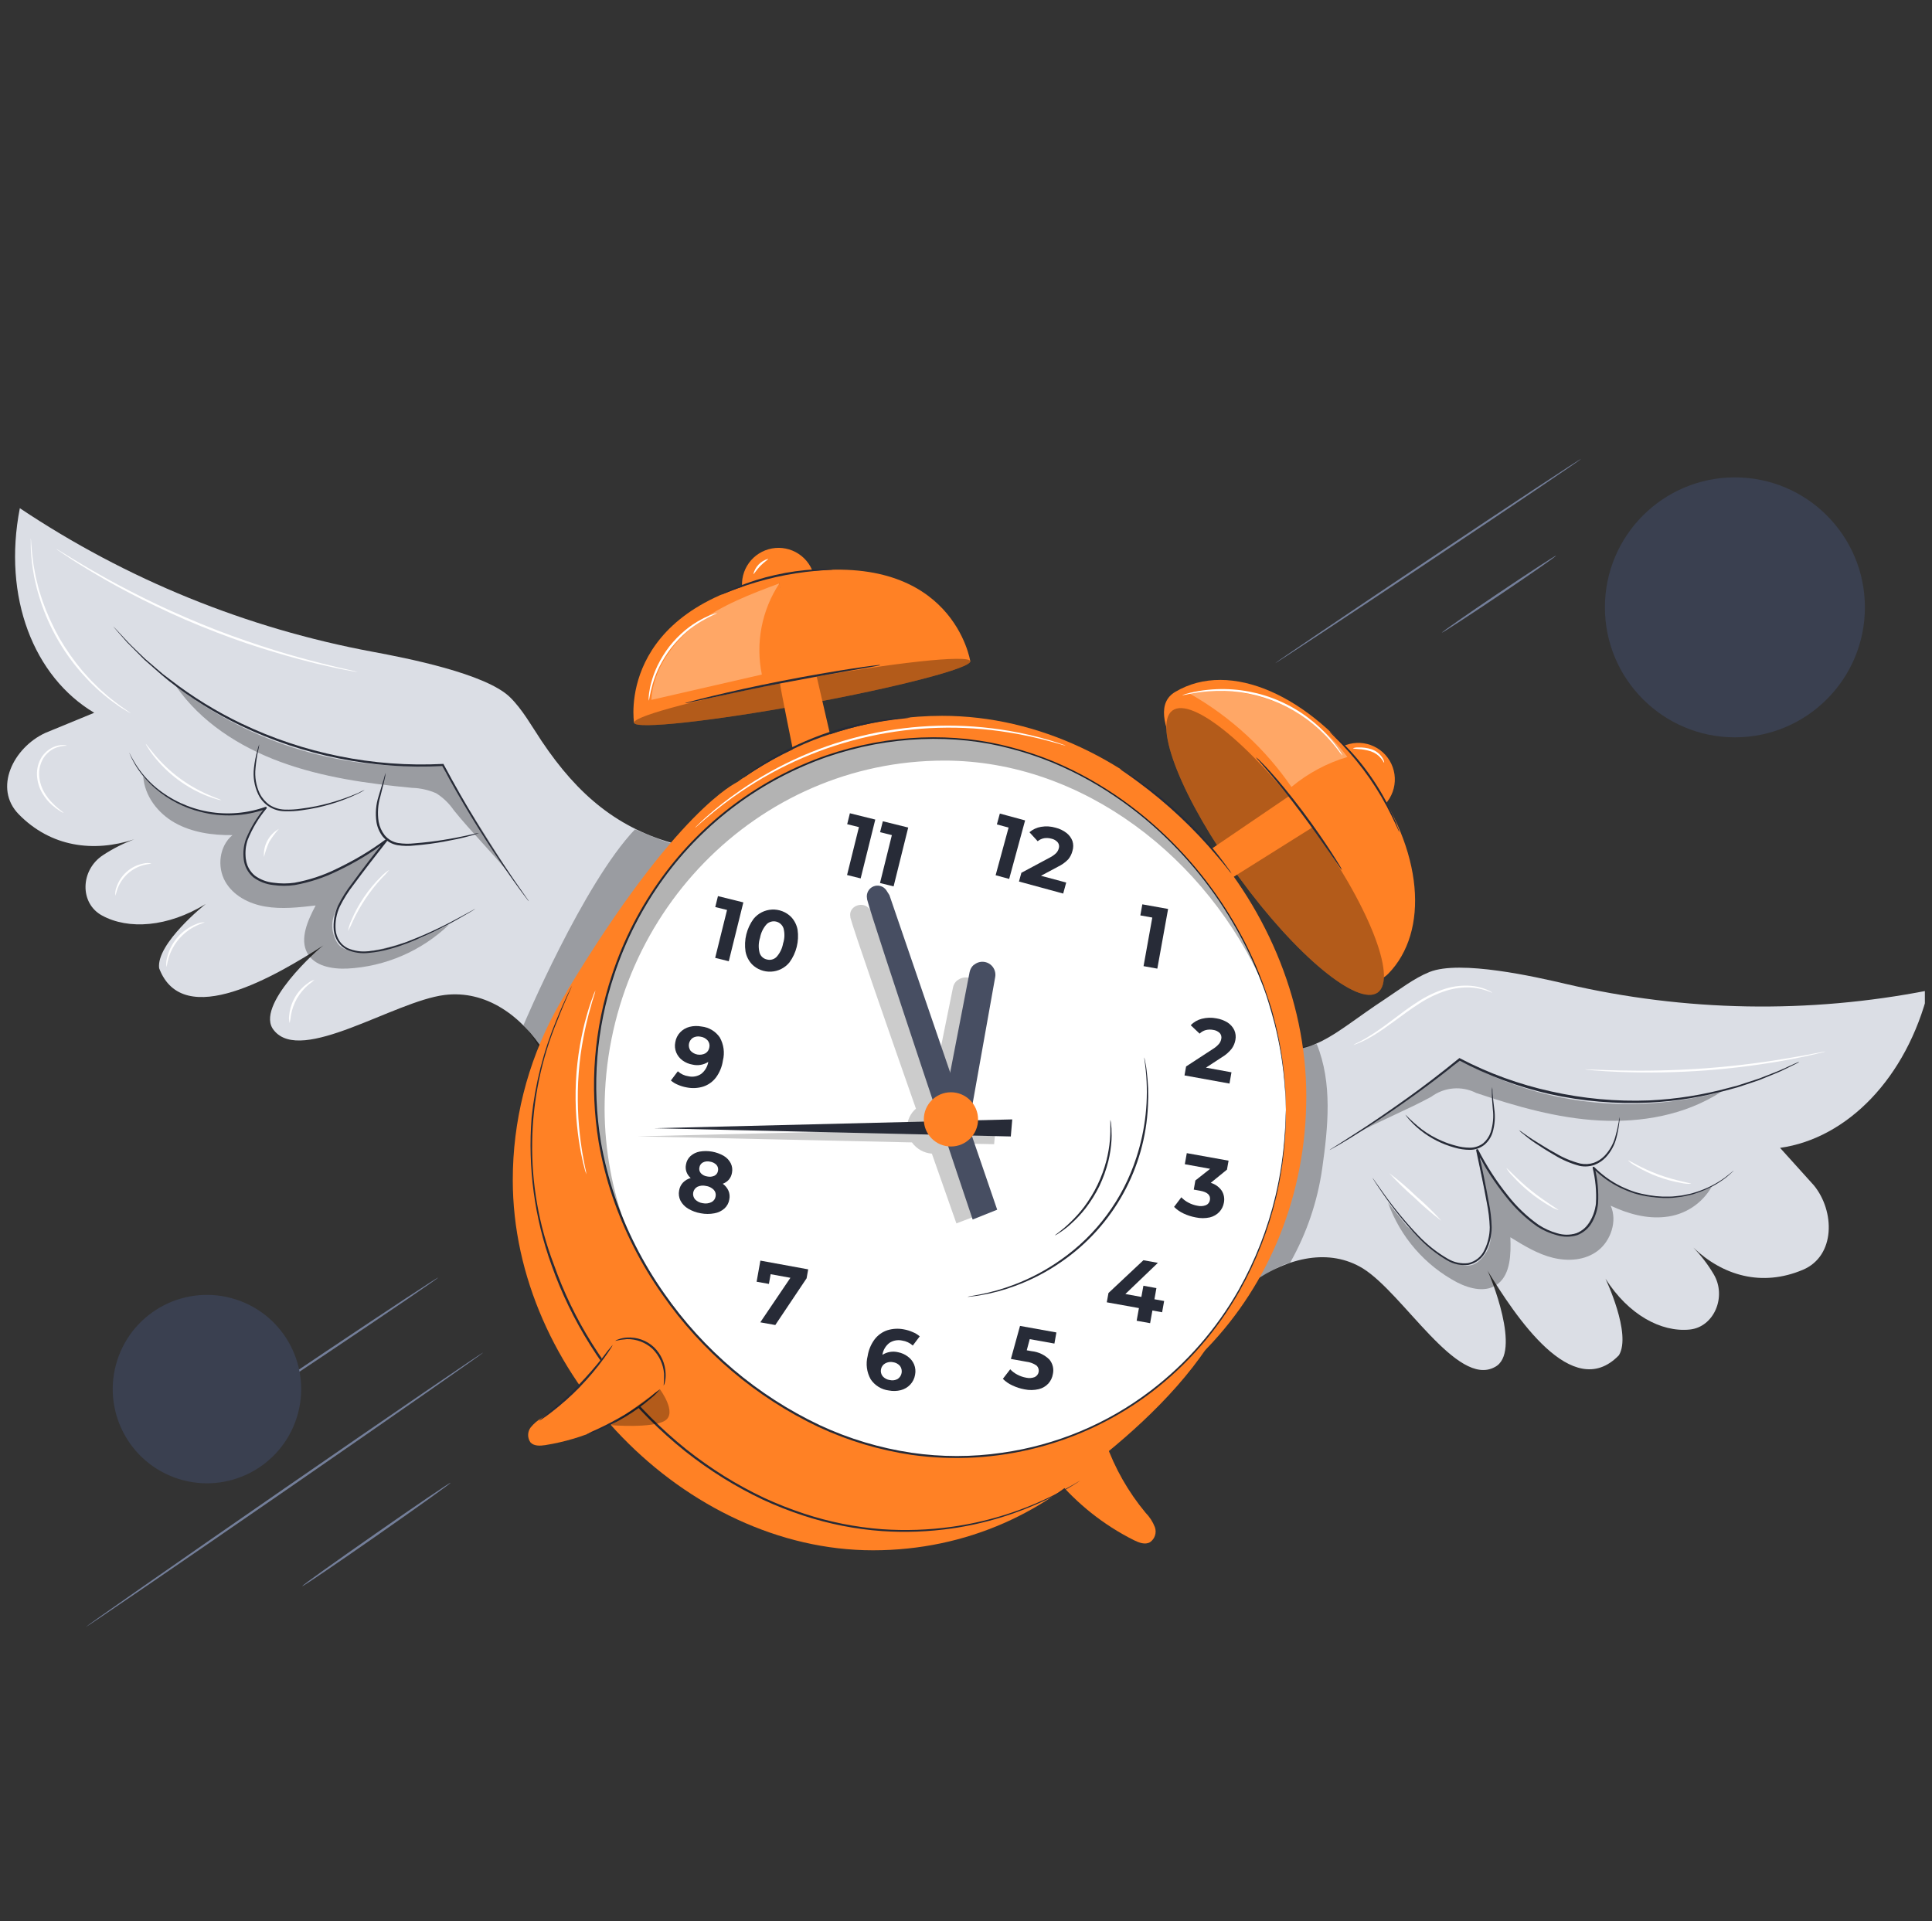<svg width="181" height="180" viewBox="0 0 181 180" fill="none" xmlns="http://www.w3.org/2000/svg">
<rect x="0" y="0" width="181" height="180" fill="#333333" stroke="none"/>
<g id="Effortless Onboarding" clip-path="url(#clip0_164_62418)">
<path id="Vector" d="M148.117 43C148.148 43.048 141.757 47.354 133.845 52.645C125.933 57.937 119.486 62.172 119.454 62.144C119.423 62.116 125.815 57.79 133.73 52.495C141.646 47.199 148.085 42.953 148.117 43Z" fill="#747F9A"/>
<path id="Vector_2" d="M145.774 52.068C145.805 52.115 143.435 53.769 140.478 55.76C137.522 57.751 135.104 59.322 135.072 59.282C135.04 59.243 137.407 57.581 140.363 55.59C143.32 53.599 145.742 52.02 145.774 52.068Z" fill="#747F9A"/>
<path id="Vector_3" d="M20.306 133.602C20.274 133.558 24.893 130.404 30.62 126.565C36.347 122.726 41.021 119.651 41.053 119.698C41.084 119.746 36.466 122.896 30.735 126.735C25.004 130.574 20.342 133.649 20.306 133.602Z" fill="#747F9A"/>
<path id="Vector_4" d="M45.275 126.723C45.307 126.771 37.003 132.565 26.729 139.661C16.454 146.757 8.072 152.48 8.048 152.433C8.024 152.385 16.316 146.595 26.594 139.491C36.873 132.387 45.224 126.676 45.275 126.723Z" fill="#747F9A"/>
<path id="Vector_5" d="M42.218 138.925C42.249 138.973 39.166 141.181 35.327 143.86C31.488 146.54 28.353 148.673 28.322 148.61C28.29 148.546 31.373 146.354 35.212 143.674C39.051 140.995 42.186 138.866 42.218 138.925Z" fill="#747F9A"/>
<path id="Vector_6" d="M106.218 144.3C103.406 142.887 100.915 140.911 98.9 138.494C98.377 137.86 97.887 137.2 97.432 136.515C97.096 136.009 96.332 135.138 96.245 134.536C96.086 133.349 98.038 132.067 98.984 131.73C99.929 131.394 101.9 131.16 102.637 131.991C103.218 132.648 103.29 134.322 103.586 135.158C104.434 137.558 105.702 139.788 107.33 141.743C107.706 142.126 107.999 142.581 108.193 143.081C108.285 143.333 108.29 143.609 108.208 143.864C108.127 144.12 107.963 144.341 107.742 144.494C107.283 144.763 106.705 144.541 106.218 144.3Z" fill="#FF8125"/>
<path id="Vector_7" d="M180.669 92.793C169.436 94.996 157.864 94.791 146.716 92.192C143.87 91.523 136.801 89.92 133.928 91.068C132.46 91.658 131.09 92.734 129.689 93.656C124.659 96.965 123.198 99.09 117.895 98.263L108.65 129.324C111.381 125.869 114.167 122.362 117.428 120.086C120.689 117.811 124.552 116.92 127.695 118.852C131.494 121.226 136.501 130.02 140.035 128.089C142.619 126.783 139.572 119.402 139.346 119.034C141.935 123.245 147.305 131.505 151.671 126.977C152.878 124.974 150.408 119.801 150.408 119.801C152.553 123.177 155.605 124.836 158.292 124.571C160.576 124.349 161.799 121.484 160.544 119.382C160.011 118.48 159.373 117.645 158.644 116.892C161.415 119.532 165.068 120.589 168.899 118.974C171.97 117.68 171.915 113.477 169.932 111.059L166.766 107.548C173.031 106.67 178.611 101.038 180.669 92.793Z" fill="#DBDEE5"/>
<g id="Group" opacity="0.3">
<path id="Vector_8" d="M123.36 97.823L120.466 98.429L117.435 120.086C117.435 120.086 119.714 118.558 120.87 118.301C122.409 115.576 123.427 112.589 123.87 109.491C124.424 105.593 124.844 101.473 123.36 97.823Z" fill="black"/>
</g>
<g id="Group_2" opacity="0.3">
<path id="Vector_9" d="M154.646 112.139C152.622 111.816 150.758 110.843 149.334 109.368C149.53 110.343 149.613 111.336 149.58 112.329C149.552 113.315 149.176 114.26 148.519 114.996C147.47 116.049 145.943 115.887 144.66 115.206C143.355 114.478 142.23 113.466 141.367 112.246C140.477 111.031 139.416 109.61 138.534 108.482C138.684 109.97 139.325 112.115 139.523 113.591C139.733 115.266 139.895 116.572 138.985 117.696C138.134 118.748 137.469 118.729 136.238 118.309C135.007 117.89 132.775 115.737 131.778 114.842L130.04 112.689C131.192 115.9 133.503 118.564 136.519 120.157C137.738 120.775 139.27 121.147 140.35 120.276C141.514 119.342 141.561 117.506 141.498 115.923C142.776 116.714 144.075 117.506 145.499 117.85C146.924 118.194 148.519 118.095 149.71 117.173C150.902 116.251 151.543 114.403 150.898 112.966C152.505 113.722 154.262 114.217 156.003 114.019C156.902 113.93 157.765 113.628 158.523 113.137C159.28 112.646 159.909 111.981 160.357 111.197C158.574 112.025 156.6 112.351 154.646 112.139Z" fill="black"/>
</g>
<path id="Vector_10" d="M162.419 109.689L162.372 109.737L162.225 109.871C162.091 109.986 161.909 110.172 161.635 110.378C160.849 110.974 159.971 111.438 159.035 111.751L158.568 111.906C158.406 111.953 158.236 111.981 158.066 112.02C157.895 112.06 157.717 112.103 157.535 112.131L156.973 112.198C156.779 112.227 156.584 112.242 156.387 112.242C156.19 112.242 155.992 112.242 155.778 112.242C155.347 112.229 154.918 112.189 154.492 112.123C154.037 112.053 153.588 111.954 153.146 111.826C152.684 111.675 152.232 111.494 151.792 111.284C150.846 110.824 149.984 110.207 149.244 109.46L149.394 109.38C149.672 110.483 149.78 111.621 149.715 112.756C149.654 113.364 149.47 113.953 149.172 114.486C148.868 115.054 148.369 115.494 147.767 115.725C147.14 115.921 146.468 115.921 145.84 115.725C145.202 115.556 144.595 115.289 144.039 114.933C142.934 114.159 141.95 113.225 141.118 112.163C140.03 110.814 139.085 109.355 138.3 107.809L138.49 107.742C138.854 109.424 139.191 111.059 139.476 112.642C139.637 113.416 139.728 114.202 139.749 114.993C139.744 115.758 139.564 116.512 139.223 117.197C139.066 117.531 138.834 117.824 138.545 118.053C138.256 118.282 137.917 118.44 137.556 118.515C136.868 118.593 136.173 118.443 135.577 118.088C134.549 117.488 133.615 116.738 132.807 115.863C131.641 114.627 130.571 113.304 129.605 111.906C129.261 111.415 129.008 111.031 128.837 110.77L128.647 110.469C128.603 110.403 128.583 110.367 128.588 110.362L128.663 110.457L128.865 110.746L129.657 111.862C130.641 113.242 131.723 114.551 132.894 115.776C133.707 116.633 134.64 117.366 135.665 117.953C136.227 118.281 136.881 118.42 137.529 118.349C137.864 118.279 138.178 118.131 138.445 117.917C138.713 117.703 138.926 117.429 139.068 117.118C139.394 116.457 139.564 115.73 139.567 114.993C139.541 114.214 139.448 113.44 139.29 112.677C139.001 111.094 138.661 109.471 138.296 107.789C138.29 107.763 138.295 107.736 138.309 107.713C138.323 107.69 138.346 107.673 138.372 107.667C138.394 107.663 138.417 107.666 138.438 107.676C138.458 107.686 138.475 107.702 138.486 107.722C139.264 109.243 140.195 110.681 141.265 112.012C142.085 113.061 143.052 113.985 144.138 114.755C144.674 115.108 145.262 115.375 145.88 115.547C146.468 115.731 147.099 115.731 147.688 115.547C148.247 115.332 148.709 114.923 148.99 114.395C149.278 113.887 149.457 113.325 149.517 112.745C149.58 111.629 149.476 110.509 149.208 109.424C149.203 109.4 149.208 109.376 149.222 109.356C149.235 109.336 149.256 109.322 149.279 109.317C149.294 109.316 149.308 109.317 149.322 109.322C149.336 109.327 149.348 109.335 149.358 109.345C150.084 110.079 150.926 110.688 151.852 111.146C152.282 111.356 152.726 111.536 153.182 111.684C153.615 111.813 154.057 111.913 154.504 111.985C154.921 112.054 155.343 112.098 155.766 112.115H156.372C156.565 112.116 156.758 112.104 156.949 112.08L157.504 112.016C157.686 111.993 157.86 111.945 158.03 111.913C158.2 111.882 158.366 111.85 158.529 111.803L158.992 111.66C159.922 111.357 160.799 110.911 161.592 110.338C161.865 110.14 162.055 109.962 162.198 109.855L162.352 109.733C162.387 109.701 162.419 109.685 162.419 109.689Z" fill="#272B37"/>
<g id="Group_3" opacity="0.3">
<path id="Vector_11" d="M136.721 99.276C136.048 100.163 135.264 100.361 134.386 101.105L127.052 106.218C129.3 104.995 131.837 103.986 134.085 102.763C134.684 102.317 135.395 102.047 136.139 101.984C136.883 101.92 137.63 102.065 138.296 102.403C142.064 103.669 145.911 104.777 149.849 104.983C153.787 105.189 157.84 104.492 161.235 102.312C152.892 104.461 144.344 103.582 136.721 99.276Z" fill="black"/>
</g>
<path id="Vector_12" d="M168.57 99.502L168.464 99.561L168.139 99.727L166.88 100.341C166.33 100.594 165.634 100.855 164.838 101.188C164.442 101.33 163.991 101.473 163.528 101.631L162.812 101.868L162.044 102.078C159.585 102.77 157.056 103.182 154.504 103.305C151.385 103.453 148.261 103.187 145.212 102.514C142.244 101.843 139.379 100.778 136.694 99.347H136.797C134.015 101.586 131.117 103.676 128.114 105.609C127.01 106.321 126.135 106.859 125.51 107.223L124.805 107.619L124.623 107.722C124.58 107.746 124.56 107.754 124.556 107.75L124.615 107.706L124.789 107.591L125.478 107.16C126.08 106.764 126.958 106.222 128.051 105.502C130.239 104.057 133.291 101.94 136.679 99.169L136.726 99.13L136.782 99.161C139.47 100.564 142.333 101.605 145.295 102.256C148.315 102.938 151.411 103.223 154.504 103.103C157.038 102.985 159.551 102.587 161.997 101.916L162.764 101.718L163.481 101.485L164.791 101.057C165.582 100.74 166.287 100.487 166.841 100.246L168.111 99.668L168.444 99.525C168.485 99.512 168.527 99.504 168.57 99.502Z" fill="#272B37"/>
<path id="Vector_13" d="M50.748 69.439C49.802 68.022 48.951 66.474 47.784 65.33C45.512 63.098 37.98 61.638 34.937 61.072C23.112 58.876 11.857 54.298 1.858 47.615C0.231 55.97 3.16 63.403 8.827 66.783L4.232 68.675C1.252 70.06 -0.64 73.847 1.759 76.297C4.751 79.353 8.74 79.895 12.579 78.64C11.55 79.02 10.567 79.517 9.651 80.121C7.521 81.514 7.442 84.628 9.556 85.776C12.025 87.126 15.71 86.88 19.264 84.704C19.264 84.704 14.61 88.396 14.91 90.719C17.147 96.656 25.961 91.345 30.306 88.574C29.91 88.816 23.748 94.281 25.668 96.541C28.236 99.755 36.931 93.814 41.645 93.225C45.528 92.742 48.872 95.168 51.025 98.591C53.178 102.015 54.334 106.353 55.462 110.631L63.453 79.119C57.935 77.671 54.16 74.532 50.748 69.439Z" fill="#DBDEE5"/>
<g id="Group_4" opacity="0.3">
<path id="Vector_14" d="M18.529 75.961C20.625 76.495 22.834 76.376 24.861 75.621C24.249 76.421 23.734 77.291 23.326 78.213C22.92 79.118 22.869 80.142 23.183 81.082C23.733 82.472 25.281 82.954 26.816 82.867C28.394 82.75 29.928 82.297 31.316 81.537C32.709 80.801 34.36 79.954 35.709 79.281C34.918 80.576 33.335 82.258 32.512 83.524C31.578 84.965 30.845 86.089 31.229 87.482C31.593 88.792 32.246 89.065 33.604 89.176C34.962 89.287 38.096 88.266 39.45 87.87L42.074 86.627C39.492 89.101 36.106 90.565 32.535 90.751C31.087 90.811 29.444 90.514 28.779 89.279C28.067 87.945 28.827 86.247 29.571 84.838C27.988 85.02 26.405 85.202 24.861 84.941C23.318 84.68 21.837 83.916 21.085 82.566C20.334 81.217 20.531 79.289 21.778 78.245C19.894 78.268 17.979 77.991 16.384 77.093C14.789 76.194 13.55 74.591 13.415 72.739C14.801 74.251 16.567 75.363 18.529 75.961Z" fill="black"/>
</g>
<path id="Vector_15" d="M12.103 70.523C12.103 70.523 12.103 70.543 12.142 70.582L12.237 70.764C12.332 70.927 12.435 71.16 12.633 71.477C13.162 72.349 13.831 73.129 14.612 73.784C16.017 74.95 17.701 75.73 19.499 76.048C21.297 76.367 23.146 76.212 24.867 75.601C24.878 75.596 24.889 75.594 24.901 75.594C24.913 75.595 24.924 75.597 24.935 75.602C24.946 75.607 24.955 75.614 24.963 75.622C24.971 75.631 24.977 75.641 24.981 75.652C24.987 75.665 24.99 75.68 24.99 75.694C24.99 75.708 24.987 75.722 24.981 75.735C24.237 76.617 23.638 77.613 23.208 78.684C23.012 79.252 22.948 79.857 23.022 80.453C23.086 81.071 23.388 81.639 23.865 82.036C24.381 82.411 24.988 82.642 25.623 82.705C26.279 82.799 26.945 82.799 27.602 82.705C28.952 82.458 30.263 82.027 31.496 81.423C33.128 80.656 34.679 79.728 36.127 78.652C36.137 78.644 36.149 78.638 36.162 78.634C36.175 78.63 36.189 78.63 36.202 78.631C36.215 78.633 36.228 78.638 36.24 78.645C36.251 78.652 36.261 78.661 36.269 78.672C36.283 78.689 36.291 78.711 36.291 78.733C36.291 78.756 36.283 78.778 36.269 78.795C35.165 80.192 34.104 81.565 33.127 82.891C32.63 83.526 32.2 84.208 31.84 84.929C31.517 85.619 31.381 86.382 31.445 87.142C31.482 87.5 31.601 87.846 31.793 88.151C31.984 88.441 32.249 88.676 32.561 88.832C33.182 89.104 33.865 89.205 34.539 89.124C35.172 89.07 35.799 88.958 36.411 88.788C37.001 88.638 37.555 88.444 38.082 88.258C39.72 87.632 41.315 86.897 42.855 86.057L44.102 85.38L44.422 85.202L44.533 85.147C44.533 85.147 44.501 85.175 44.43 85.218L44.117 85.412C43.84 85.578 43.429 85.808 42.89 86.121C41.363 86.986 39.776 87.743 38.141 88.384C37.615 88.574 37.057 88.78 36.459 88.931C35.839 89.105 35.205 89.221 34.563 89.279C33.862 89.366 33.15 89.263 32.501 88.982C32.165 88.811 31.878 88.558 31.666 88.246C31.453 87.921 31.318 87.551 31.27 87.165C31.201 86.374 31.337 85.578 31.666 84.854C32.029 84.12 32.467 83.425 32.972 82.78C33.95 81.435 35.007 80.069 36.111 78.668L36.249 78.814C34.793 79.906 33.229 80.848 31.583 81.624C30.33 82.239 28.998 82.675 27.625 82.923C26.952 83.018 26.268 83.018 25.595 82.923C24.925 82.851 24.286 82.604 23.743 82.206C23.231 81.778 22.905 81.168 22.832 80.504C22.756 79.877 22.823 79.241 23.03 78.644C23.47 77.556 24.082 76.546 24.843 75.652L24.942 75.791C22.967 76.496 20.826 76.593 18.795 76.068C17.232 75.681 15.782 74.933 14.561 73.883C13.77 73.21 13.101 72.407 12.582 71.508C12.404 71.189 12.244 70.86 12.103 70.523Z" fill="#272B37"/>
<g id="Group_5" opacity="0.3">
<path id="Vector_16" d="M41.491 71.643C41.756 72.727 42.425 73.226 42.944 74.271L47.792 81.961C46.154 79.915 44.147 77.952 42.508 75.905C42.073 75.271 41.513 74.732 40.862 74.322C40.147 74.011 39.378 73.839 38.598 73.816C34.403 73.42 30.2 72.826 26.305 71.397C22.411 69.969 18.785 67.634 16.462 64.254C23.586 69.763 32.517 72.4 41.491 71.643Z" fill="black"/>
</g>
<path id="Vector_17" d="M10.611 58.701C10.611 58.701 10.646 58.729 10.706 58.788L10.967 59.061C11.2 59.314 11.529 59.671 11.952 60.122C12.376 60.573 12.954 61.099 13.591 61.725L14.675 62.655L15.269 63.161L15.926 63.66C18.007 65.274 20.255 66.66 22.63 67.796C25.54 69.188 28.611 70.214 31.773 70.851C34.967 71.5 38.23 71.743 41.485 71.576H41.545L41.572 71.631C43.658 75.549 45.673 78.755 47.153 80.96C47.893 82.068 48.495 82.938 48.91 83.524L49.385 84.201L49.504 84.375L49.539 84.438C49.539 84.438 49.539 84.438 49.488 84.387C49.437 84.335 49.413 84.288 49.357 84.217L48.859 83.56C48.431 82.978 47.814 82.123 47.058 81.023C45.008 78.025 43.121 74.919 41.406 71.718L41.493 71.769C38.223 71.949 34.943 71.71 31.733 71.057C28.555 70.421 25.469 69.389 22.547 67.986C20.159 66.838 17.903 65.432 15.819 63.795L15.19 63.272L14.6 62.758L13.52 61.808C12.89 61.175 12.332 60.62 11.901 60.177L10.943 59.089L10.698 58.8C10.665 58.77 10.636 58.737 10.611 58.701Z" fill="#272B37"/>
<g id="Group_6" opacity="0.3">
<path id="Vector_18" d="M49.04 96.059C49.04 96.059 54.641 82.78 59.493 77.702C59.493 77.702 62.916 79.238 64.424 79.432C65.932 79.626 64.294 79.867 63.902 79.867C63.51 79.867 51.601 100.139 51.601 100.139C51.601 100.139 50.117 97.175 49.04 96.059Z" fill="black"/>
</g>
<path id="Vector_19" d="M129.079 92.987C130.934 91.636 128.131 84.627 122.818 77.332C117.504 70.038 111.693 65.22 109.837 66.571C107.982 67.923 110.785 74.932 116.098 82.227C121.412 89.521 127.223 94.339 129.079 92.987Z" fill="#FF8125"/>
<path id="Vector_20" d="M128.088 72.462C133.431 79.713 133.886 87.312 130.066 91.226C127.431 93.937 122.416 87.823 117.073 80.572C111.73 73.321 106.846 66.767 110.092 64.832C115.272 61.749 122.745 65.212 128.088 72.462Z" fill="#FF8125"/>
<g id="Group_7" opacity="0.3">
<path id="Vector_21" d="M129.082 92.987C130.938 91.636 128.135 84.627 122.821 77.332C117.508 70.037 111.697 65.22 109.841 66.571C107.986 67.923 110.789 74.932 116.102 82.226C121.415 89.521 127.227 94.339 129.082 92.987Z" fill="black"/>
</g>
<path id="Vector_22" d="M69.049 73.297C69.049 73.297 63.373 75.803 53.099 92.888L95.609 141.85C95.609 141.85 110.768 132.929 115.173 122.402L69.049 73.297Z" fill="#FF8125"/>
<path id="Vector_23" d="M112.762 112.744C112.762 130.796 99.361 145.254 81.784 145.254C64.208 145.254 48.04 128.635 48.04 110.568C48.036 105.068 49.395 99.653 51.998 94.808C57.416 84.719 67.877 77.884 79.889 77.884C97.453 77.884 112.762 94.693 112.762 112.744Z" fill="#FF8125"/>
<path id="Vector_24" d="M122.38 102.707C122.38 121.167 108.476 135.953 90.238 135.953C72.001 135.953 55.232 118.934 55.232 100.487C55.221 94.859 56.626 89.318 59.316 84.375C62.135 79.152 66.311 74.787 71.405 71.74C76.499 68.694 82.32 67.08 88.255 67.068C106.497 67.064 122.38 84.248 122.38 102.707Z" fill="#FF8125"/>
<path id="Vector_25" d="M120.469 103.994C120.469 122.049 107.072 136.503 89.491 136.503C71.911 136.503 55.751 119.881 55.751 101.821C55.751 83.762 69.999 69.134 87.58 69.134C105.16 69.134 120.469 85.942 120.469 103.994Z" fill="white"/>
<path id="Vector_26" d="M120.466 103.994C120.466 103.994 120.466 103.816 120.443 103.463C120.419 103.111 120.443 102.585 120.367 101.88C120.229 99.877 119.911 97.89 119.418 95.944C119.259 95.31 119.061 94.65 118.856 93.965C118.65 93.28 118.396 92.552 118.092 91.816C117.474 90.206 116.739 88.643 115.891 87.142C113.84 83.464 111.18 80.161 108.023 77.374C106.189 75.757 104.192 74.336 102.063 73.135C100.931 72.5 99.762 71.932 98.564 71.433C97.315 70.923 96.034 70.496 94.729 70.155C89.437 68.726 83.326 68.916 77.493 70.915C71.357 73.055 66.02 77.014 62.192 82.266C60.179 85.031 58.609 88.093 57.538 91.341C55.854 96.374 55.426 101.742 56.291 106.978C56.59 108.698 57.02 110.393 57.577 112.048C58.682 115.285 60.24 118.35 62.204 121.151C65.905 126.483 70.939 130.751 76.804 133.531C79.531 134.802 82.428 135.672 85.404 136.115C88.213 136.525 91.066 136.525 93.874 136.115C98.939 135.404 103.736 133.401 107.801 130.297C111.152 127.743 113.953 124.538 116.034 120.874C117.596 118.106 118.762 115.132 119.497 112.04C119.957 110.09 120.249 108.104 120.371 106.103C120.431 105.415 120.419 104.888 120.439 104.52C120.458 104.152 120.462 103.986 120.462 103.986C120.462 103.986 120.462 104.168 120.462 104.52C120.462 104.872 120.462 105.403 120.419 106.103C120.313 108.112 120.032 110.108 119.58 112.068C118.855 115.171 117.696 118.157 116.137 120.937C114.061 124.63 111.256 127.861 107.892 130.436C104.714 132.854 101.087 134.619 97.222 135.627C93.358 136.635 89.332 136.867 85.377 136.309C82.382 135.865 79.467 134.992 76.721 133.717C70.826 130.925 65.765 126.637 62.041 121.281C60.063 118.469 58.495 115.389 57.383 112.135C56.821 110.47 56.388 108.765 56.089 107.033C55.217 101.766 55.648 96.364 57.344 91.301C58.421 88.035 60.002 84.957 62.03 82.178C65.882 76.896 71.254 72.914 77.429 70.764C83.299 68.762 89.449 68.576 94.772 70.024C96.084 70.368 97.372 70.797 98.627 71.31C99.832 71.814 101.005 72.387 102.142 73.028C104.278 74.237 106.281 75.667 108.118 77.295C111.273 80.088 113.932 83.396 115.982 87.078C116.829 88.586 117.562 90.155 118.175 91.772C118.48 92.512 118.697 93.245 118.935 93.929C119.172 94.614 119.33 95.291 119.489 95.928C119.972 97.875 120.278 99.862 120.403 101.865C120.458 102.549 120.439 103.08 120.454 103.448C120.47 103.816 120.466 103.994 120.466 103.994Z" fill="#272B37"/>
<path id="Vector_27" d="M96.037 76.867L94.545 82.349L93.275 82.004L94.49 77.54L93.393 77.243L93.67 76.226L96.037 76.867Z" fill="#272B37"/>
<path id="Vector_28" d="M99.887 82.689L99.606 83.722L95.462 82.594L95.688 81.775L98.343 80.354C98.566 80.243 98.77 80.099 98.949 79.927C99.062 79.805 99.144 79.659 99.19 79.499C99.222 79.405 99.231 79.304 99.216 79.206C99.201 79.107 99.162 79.014 99.103 78.933C98.947 78.75 98.734 78.624 98.498 78.577C98.275 78.515 98.041 78.502 97.813 78.537C97.593 78.578 97.387 78.675 97.216 78.819L96.444 77.975C96.754 77.711 97.13 77.536 97.532 77.469C97.988 77.391 98.455 77.42 98.897 77.552C99.267 77.643 99.613 77.81 99.915 78.043C100.168 78.238 100.361 78.5 100.473 78.799C100.57 79.1 100.57 79.424 100.473 79.725C100.402 80.015 100.267 80.286 100.077 80.516C99.798 80.804 99.469 81.038 99.107 81.209L97.524 82.056L99.887 82.689Z" fill="#272B37"/>
<path id="Vector_29" d="M109.434 85.163L108.424 90.755L107.134 90.522L107.953 85.97L106.833 85.768L107.019 84.731L109.434 85.163Z" fill="#272B37"/>
<path id="Vector_30" d="M115.371 100.468L115.185 101.524L110.97 100.76L111.12 99.921L113.645 98.275C113.856 98.146 114.046 97.984 114.207 97.796C114.311 97.666 114.382 97.513 114.413 97.349C114.436 97.252 114.436 97.152 114.413 97.056C114.389 96.959 114.343 96.87 114.278 96.795C114.106 96.628 113.884 96.522 113.645 96.494C113.417 96.45 113.182 96.457 112.957 96.514C112.741 96.574 112.545 96.688 112.387 96.846L111.552 96.055C111.837 95.763 112.197 95.554 112.592 95.453C113.039 95.338 113.505 95.324 113.958 95.413C114.333 95.473 114.693 95.607 115.015 95.809C115.283 95.984 115.498 96.229 115.636 96.518C115.764 96.806 115.8 97.127 115.739 97.436C115.687 97.733 115.568 98.015 115.391 98.259C115.139 98.576 114.832 98.844 114.484 99.051L112.98 100.032L115.371 100.468Z" fill="#272B37"/>
<path id="Vector_31" d="M114.458 111.561C114.668 111.897 114.74 112.301 114.66 112.689C114.604 113.008 114.458 113.305 114.24 113.544C113.998 113.8 113.688 113.98 113.346 114.063C112.909 114.159 112.457 114.159 112.02 114.063C111.627 113.992 111.245 113.87 110.884 113.699C110.553 113.546 110.251 113.335 109.993 113.077L110.674 112.179C110.868 112.384 111.096 112.556 111.347 112.685C111.609 112.823 111.891 112.919 112.182 112.97C112.445 113.033 112.721 113.016 112.974 112.919C113.073 112.879 113.159 112.813 113.225 112.729C113.291 112.645 113.334 112.546 113.35 112.44C113.433 111.981 113.124 111.692 112.427 111.565L111.838 111.459L111.988 110.604L113.373 109.511L110.999 109.08L111.185 108.043L115.099 108.747L114.949 109.587L113.429 110.825C113.846 110.945 114.21 111.205 114.458 111.561Z" fill="#272B37"/>
<path id="Vector_32" d="M108.873 122.952L107.963 122.786L107.749 123.973L106.487 123.747L106.701 122.56L103.689 122.018L103.847 121.147L107.12 118.076L108.478 118.321L105.43 121.242L106.93 121.515L107.12 120.466L108.339 120.688L108.153 121.733L109.063 121.895L108.873 122.952Z" fill="#272B37"/>
<path id="Vector_33" d="M98.308 127.376C98.464 127.563 98.575 127.782 98.633 128.018C98.691 128.254 98.693 128.501 98.64 128.738C98.586 129.067 98.441 129.374 98.221 129.624C97.979 129.886 97.665 130.071 97.319 130.155C96.881 130.26 96.425 130.267 95.985 130.175C95.593 130.103 95.213 129.981 94.853 129.81C94.518 129.66 94.213 129.45 93.954 129.189L94.643 128.295C94.836 128.499 95.062 128.669 95.312 128.797C95.571 128.935 95.85 129.032 96.139 129.082C96.403 129.143 96.678 129.124 96.931 129.027C97.029 128.982 97.115 128.914 97.181 128.828C97.247 128.742 97.291 128.642 97.309 128.535C97.327 128.428 97.318 128.319 97.284 128.216C97.25 128.114 97.191 128.021 97.113 127.946C96.823 127.745 96.486 127.619 96.135 127.582L94.706 127.325L95.561 124.23L98.969 124.843L98.783 125.884L96.472 125.469L96.191 126.514L96.646 126.597C97.272 126.66 97.859 126.935 98.308 127.376Z" fill="#272B37"/>
<path id="Vector_34" d="M85.057 127.107C85.315 127.295 85.516 127.549 85.639 127.843C85.762 128.147 85.793 128.48 85.73 128.801C85.674 129.152 85.514 129.477 85.271 129.735C85.032 129.985 84.728 130.163 84.392 130.25C84.027 130.342 83.646 130.353 83.276 130.281C82.933 130.24 82.603 130.124 82.309 129.943C82.015 129.762 81.763 129.52 81.571 129.233C81.198 128.57 81.096 127.788 81.286 127.052C81.373 126.485 81.597 125.949 81.939 125.489C82.241 125.093 82.654 124.797 83.126 124.638C83.628 124.481 84.162 124.453 84.677 124.554C84.967 124.605 85.249 124.692 85.516 124.812C85.753 124.907 85.972 125.041 86.166 125.208L85.516 126.07C85.238 125.819 84.891 125.657 84.519 125.603C84.317 125.558 84.108 125.554 83.904 125.59C83.7 125.627 83.505 125.704 83.332 125.817C82.973 126.092 82.735 126.495 82.667 126.941C82.883 126.803 83.125 126.71 83.378 126.668C83.631 126.626 83.89 126.635 84.139 126.696C84.473 126.76 84.787 126.901 85.057 127.107ZM84.1 129.201C84.196 129.137 84.278 129.054 84.341 128.957C84.405 128.86 84.448 128.752 84.468 128.638C84.488 128.524 84.486 128.407 84.46 128.294C84.434 128.182 84.385 128.075 84.317 127.982C84.151 127.789 83.92 127.664 83.668 127.63C83.418 127.577 83.156 127.616 82.932 127.741C82.829 127.798 82.74 127.877 82.672 127.973C82.603 128.069 82.557 128.179 82.536 128.295C82.513 128.408 82.515 128.524 82.542 128.636C82.568 128.748 82.619 128.853 82.691 128.944C82.864 129.144 83.105 129.272 83.368 129.304C83.616 129.362 83.877 129.325 84.1 129.201Z" fill="#272B37"/>
<path id="Vector_35" d="M75.716 118.931L75.566 119.77L72.633 124.147L71.228 123.894L74.05 119.722L72.198 119.386L72.036 120.296L70.884 120.09L71.236 118.112L75.716 118.931Z" fill="#272B37"/>
<path id="Vector_36" d="M68.247 111.565C68.356 111.821 68.383 112.105 68.326 112.377C68.276 112.706 68.114 113.008 67.867 113.232C67.602 113.465 67.277 113.62 66.929 113.679C66.508 113.76 66.076 113.76 65.655 113.679C65.235 113.609 64.833 113.461 64.467 113.244C64.165 113.064 63.917 112.806 63.751 112.495C63.603 112.199 63.559 111.862 63.624 111.538C63.669 111.262 63.794 111.006 63.984 110.802C64.183 110.596 64.433 110.449 64.709 110.374C64.53 110.221 64.394 110.025 64.313 109.804C64.233 109.581 64.217 109.34 64.266 109.108C64.314 108.804 64.463 108.525 64.689 108.316C64.932 108.101 65.229 107.956 65.548 107.897C66.32 107.765 67.115 107.905 67.796 108.292C68.077 108.456 68.306 108.696 68.457 108.985C68.596 109.261 68.638 109.576 68.576 109.879C68.539 110.113 68.441 110.333 68.291 110.517C68.134 110.695 67.936 110.831 67.713 110.912C67.947 111.078 68.131 111.303 68.247 111.565ZM66.644 112.638C66.749 112.588 66.839 112.513 66.908 112.42C66.977 112.327 67.022 112.218 67.04 112.104C67.065 111.992 67.062 111.875 67.031 111.765C67 111.654 66.942 111.553 66.862 111.47C66.664 111.274 66.406 111.149 66.13 111.114C65.864 111.051 65.585 111.079 65.338 111.193C65.236 111.248 65.147 111.325 65.078 111.419C65.01 111.513 64.964 111.621 64.943 111.735C64.922 111.849 64.928 111.967 64.96 112.079C64.991 112.191 65.047 112.294 65.124 112.381C65.318 112.575 65.572 112.699 65.845 112.733C66.114 112.79 66.395 112.757 66.644 112.638ZM65.853 108.914C65.765 108.961 65.689 109.028 65.632 109.11C65.575 109.192 65.538 109.286 65.524 109.385C65.502 109.48 65.504 109.58 65.528 109.675C65.553 109.77 65.601 109.858 65.667 109.931C65.826 110.095 66.037 110.2 66.264 110.228C66.489 110.279 66.724 110.256 66.933 110.16C67.021 110.115 67.098 110.05 67.156 109.969C67.213 109.889 67.251 109.795 67.266 109.697C67.287 109.599 67.284 109.498 67.259 109.401C67.234 109.304 67.186 109.214 67.119 109.139C66.956 108.975 66.743 108.869 66.514 108.839C66.291 108.786 66.057 108.812 65.853 108.914Z" fill="#272B37"/>
<path id="Vector_37" d="M67.432 97.198C67.805 97.858 67.91 98.636 67.725 99.371C67.642 99.944 67.419 100.488 67.076 100.954C66.775 101.351 66.361 101.648 65.888 101.805C65.385 101.962 64.85 101.989 64.333 101.884C64.045 101.835 63.765 101.75 63.498 101.631C63.262 101.536 63.044 101.402 62.853 101.235L63.502 100.373C63.779 100.626 64.127 100.789 64.499 100.84C64.701 100.886 64.911 100.891 65.115 100.853C65.32 100.816 65.514 100.737 65.687 100.622C66.044 100.344 66.283 99.941 66.355 99.494C66.138 99.633 65.895 99.728 65.641 99.771C65.387 99.815 65.126 99.807 64.875 99.747C64.536 99.691 64.215 99.555 63.937 99.352C63.68 99.164 63.479 98.909 63.355 98.615C63.229 98.311 63.197 97.976 63.264 97.654C63.318 97.305 63.477 96.98 63.719 96.724C63.959 96.474 64.263 96.296 64.598 96.209C64.963 96.117 65.344 96.106 65.714 96.177C66.058 96.213 66.389 96.322 66.686 96.498C66.982 96.675 67.237 96.914 67.432 97.198ZM66.078 98.695C66.178 98.635 66.263 98.555 66.328 98.459C66.393 98.363 66.436 98.255 66.454 98.14C66.48 98.028 66.479 97.911 66.453 97.799C66.427 97.686 66.376 97.581 66.304 97.491C66.131 97.293 65.892 97.165 65.631 97.131C65.388 97.077 65.133 97.114 64.915 97.234C64.819 97.298 64.737 97.381 64.673 97.478C64.61 97.575 64.567 97.683 64.546 97.797C64.526 97.911 64.529 98.028 64.555 98.141C64.581 98.253 64.629 98.359 64.697 98.453C64.87 98.638 65.098 98.762 65.347 98.805C65.597 98.849 65.853 98.81 66.078 98.695Z" fill="#272B37"/>
<path id="Vector_38" d="M69.641 84.549L68.276 90.063L67.001 89.746L68.113 85.258L67.009 84.985L67.262 83.96L69.641 84.549Z" fill="#272B37"/>
<path id="Vector_39" d="M70.442 90.34C70.134 90.009 69.927 89.597 69.845 89.152C69.681 88.071 69.953 86.97 70.601 86.089C70.811 85.832 71.073 85.621 71.37 85.472C71.667 85.322 71.992 85.237 72.324 85.221C72.656 85.205 72.988 85.259 73.298 85.379C73.608 85.499 73.889 85.683 74.123 85.919C74.431 86.25 74.639 86.662 74.721 87.106C74.879 88.187 74.606 89.287 73.961 90.169C73.75 90.427 73.488 90.637 73.191 90.787C72.894 90.936 72.57 91.022 72.237 91.038C71.906 91.054 71.574 91 71.264 90.88C70.954 90.76 70.673 90.576 70.439 90.34H70.442ZM72.746 89.663C73.067 89.307 73.281 88.868 73.363 88.396C73.513 87.941 73.528 87.452 73.407 86.987C73.357 86.832 73.268 86.692 73.148 86.581C73.029 86.469 72.883 86.39 72.725 86.35C72.567 86.311 72.401 86.312 72.243 86.355C72.085 86.397 71.941 86.478 71.824 86.592C71.504 86.948 71.29 87.387 71.206 87.858C71.057 88.315 71.042 88.806 71.163 89.271C71.21 89.426 71.297 89.566 71.416 89.676C71.535 89.786 71.681 89.862 71.84 89.896C71.998 89.941 72.165 89.943 72.324 89.902C72.483 89.861 72.629 89.778 72.746 89.663Z" fill="#272B37"/>
<path id="Vector_40" d="M82.001 76.788L80.631 82.301L79.357 81.984L80.469 77.496L79.369 77.223L79.622 76.198L82.001 76.788Z" fill="#272B37"/>
<path id="Vector_41" d="M85.086 77.536L83.717 83.049L82.443 82.733L83.555 78.245L82.451 77.972L82.708 76.947L85.086 77.536Z" fill="#272B37"/>
<g id="Group_8" opacity="0.3">
<path id="Vector_42" d="M56.641 103.947C56.641 85.895 70.889 71.263 88.474 71.263C101.436 71.263 113.158 80.41 118.422 92.449C113.673 79.389 101.333 69.134 87.611 69.134C70.034 69.134 55.782 83.778 55.782 101.821C55.811 106.387 56.797 110.895 58.676 115.056C57.347 111.502 56.658 107.741 56.641 103.947Z" fill="black"/>
</g>
<path id="Vector_43" d="M90.901 61.95C90.782 61.313 83.638 62.085 74.939 63.68C66.24 65.275 59.286 67.084 59.401 67.721C59.516 68.358 66.664 67.582 75.363 65.991C84.062 64.4 91.016 62.588 90.901 61.95Z" fill="#FF8125"/>
<path id="Vector_44" d="M75.144 63.636L59.4 67.713C59.4 67.713 57.671 57.146 72.888 54.102" fill="#FF8125"/>
<path id="Vector_45" d="M90.9 61.95C90.9 61.95 89.317 51.7 75.144 53.611C74.724 53.671 72.888 54.102 72.888 54.102L74.748 63.696L90.9 61.95Z" fill="#FF8125"/>
<path id="Vector_46" d="M69.546 55.226C69.424 54.352 69.644 53.465 70.161 52.749C70.678 52.034 71.451 51.546 72.318 51.387C73.186 51.227 74.082 51.409 74.819 51.895C75.556 52.38 76.077 53.131 76.274 53.991" fill="#FF8125"/>
<path id="Vector_47" d="M125.22 70.269C125.582 70.003 125.993 69.81 126.43 69.702C126.867 69.595 127.321 69.574 127.765 69.642C128.21 69.709 128.637 69.864 129.022 70.097C129.407 70.329 129.742 70.635 130.009 70.998C130.276 71.36 130.468 71.771 130.576 72.208C130.684 72.645 130.704 73.098 130.637 73.543C130.569 73.988 130.414 74.415 130.182 74.8C129.949 75.185 129.643 75.52 129.281 75.787" fill="#FF8125"/>
<g id="Group_9" opacity="0.2">
<path id="Vector_48" d="M93.136 107.204L93.27 105.68L90.057 105.755C90.057 105.727 90.057 105.704 90.057 105.68C90.057 105.162 89.884 104.659 89.566 104.251L91.679 92.944C91.715 92.759 91.703 92.568 91.644 92.39C91.576 92.205 91.464 92.039 91.319 91.905C91.174 91.772 90.999 91.675 90.809 91.623C90.619 91.571 90.42 91.564 90.227 91.605C90.034 91.645 89.853 91.731 89.7 91.855H89.677C89.471 92.026 89.331 92.262 89.281 92.524L87.476 101.425L81.797 85.634L81.484 85.198C80.863 84.34 79.434 84.909 79.671 85.927C79.669 85.945 79.669 85.964 79.671 85.982C79.933 87.031 83.118 96.193 85.81 103.875C85.551 104.096 85.343 104.371 85.2 104.679C85.056 104.988 84.981 105.324 84.979 105.664C84.979 105.727 84.979 105.791 84.979 105.858L59.708 106.471L85.434 107.037C85.65 107.338 85.929 107.589 86.251 107.771C86.574 107.952 86.933 108.062 87.302 108.09C88.632 111.882 89.601 114.625 89.601 114.625L91.901 113.75L89.526 107.172L89.558 107.128L93.136 107.204Z" fill="black"/>
</g>
<path id="Vector_49" d="M88.103 105.221L90.834 91.099C90.883 90.828 91.022 90.581 91.229 90.399H91.253C91.406 90.27 91.588 90.18 91.784 90.138C91.98 90.097 92.183 90.104 92.375 90.159C92.568 90.215 92.743 90.317 92.886 90.457C93.03 90.597 93.136 90.77 93.197 90.961C93.257 91.149 93.271 91.348 93.236 91.543L90.687 105.826L88.103 105.221Z" fill="#474E62"/>
<path id="Vector_50" d="M83.037 83.413C82.907 83.222 82.715 83.082 82.493 83.017C82.271 82.951 82.033 82.965 81.82 83.055C81.607 83.145 81.431 83.306 81.324 83.51C81.216 83.715 81.182 83.951 81.228 84.177V84.237C81.688 86.164 91.123 114.26 91.123 114.26L93.422 113.342L83.326 83.869L83.037 83.413Z" fill="#474E62"/>
<path id="Vector_51" d="M94.698 106.48L94.833 104.881L61.275 105.708L94.698 106.48Z" fill="#272B37"/>
<path id="Vector_52" d="M89.089 107.421C90.492 107.421 91.63 106.284 91.63 104.88C91.63 103.477 90.492 102.339 89.089 102.339C87.686 102.339 86.548 103.477 86.548 104.88C86.548 106.284 87.686 107.421 89.089 107.421Z" fill="#FF8125"/>
<g id="Group_10" opacity="0.3">
<path id="Vector_53" d="M90.901 61.95C90.782 61.313 83.638 62.085 74.939 63.68C66.24 65.275 59.286 67.084 59.401 67.721C59.516 68.358 66.664 67.582 75.363 65.991C84.062 64.4 91.016 62.587 90.901 61.95Z" fill="black"/>
</g>
<path id="Vector_54" d="M78 53.358C78 53.394 77.398 53.402 76.417 53.489C75.162 53.602 73.915 53.796 72.685 54.071C71.456 54.35 70.246 54.709 69.063 55.143C68.157 55.48 67.611 55.729 67.595 55.697C67.708 55.611 67.832 55.541 67.963 55.487C68.201 55.361 68.561 55.195 69.012 55.009C70.188 54.527 71.401 54.146 72.641 53.869C73.88 53.589 75.141 53.413 76.409 53.342C76.892 53.319 77.288 53.315 77.561 53.342C77.707 53.329 77.855 53.334 78 53.358Z" fill="#272B37"/>
<path id="Vector_55" d="M73.072 64.004C73.099 64.424 74.338 70.511 74.338 70.511L77.948 69.597L76.448 63.11L73.072 64.004Z" fill="#FF8125"/>
<path id="Vector_56" d="M82.474 62.314C82.416 62.339 82.355 62.355 82.292 62.362L81.758 62.465L79.779 62.809C78.117 63.102 75.821 63.514 73.296 63.996C70.771 64.479 68.491 64.978 66.841 65.334L64.89 65.758L64.355 65.868C64.293 65.882 64.229 65.89 64.165 65.892C64.222 65.861 64.284 65.838 64.347 65.825L64.87 65.683C65.325 65.56 65.99 65.39 66.809 65.196C68.452 64.8 70.727 64.289 73.256 63.795C75.785 63.3 78.089 62.908 79.755 62.655C80.59 62.528 81.267 62.433 81.734 62.374L82.272 62.31C82.339 62.301 82.407 62.302 82.474 62.314Z" fill="#272B37"/>
<path id="Vector_57" d="M85.304 67.23C85.086 67.275 84.865 67.306 84.643 67.321C84.216 67.361 83.598 67.436 82.843 67.555C82.087 67.673 81.188 67.844 80.207 68.081C79.225 68.319 78.153 68.639 77.04 69.031C75.928 69.423 74.919 69.878 74.009 70.317C73.098 70.757 72.299 71.204 71.634 71.6C70.969 71.995 70.447 72.332 70.098 72.573C69.92 72.706 69.73 72.823 69.532 72.925C69.696 72.772 69.87 72.632 70.055 72.506C70.395 72.245 70.906 71.888 71.555 71.477C72.204 71.065 73.003 70.61 73.93 70.147C74.92 69.657 75.936 69.22 76.973 68.837C78.011 68.467 79.068 68.153 80.139 67.895C81.133 67.669 82.039 67.499 82.803 67.412C83.567 67.325 84.188 67.254 84.616 67.238C84.844 67.214 85.075 67.212 85.304 67.23Z" fill="#272B37"/>
<path id="Vector_58" d="M113.306 79.662L120.964 74.453L123.188 77.374L115.043 82.487L113.306 79.662Z" fill="#FF8125"/>
<path id="Vector_59" d="M125.731 81.537C125.612 81.408 125.506 81.268 125.415 81.118C125.197 80.805 124.928 80.413 124.599 79.931C123.915 78.937 122.953 77.58 121.853 76.107C120.752 74.635 119.712 73.337 118.928 72.423C118.532 71.964 118.219 71.6 117.994 71.346C117.87 71.225 117.759 71.093 117.661 70.95C117.806 71.051 117.939 71.168 118.057 71.299C118.299 71.536 118.639 71.885 119.043 72.336C119.854 73.23 120.915 74.52 122.023 75.993C123.131 77.465 124.069 78.842 124.726 79.856C125.055 80.362 125.312 80.778 125.486 81.067C125.583 81.215 125.666 81.373 125.731 81.537Z" fill="#272B37"/>
<path id="Vector_60" d="M131.106 77.976C131.075 77.976 130.833 77.382 130.374 76.44C129.775 75.214 129.084 74.035 128.308 72.914C127.528 71.794 126.664 70.736 125.724 69.747C124.999 68.991 124.536 68.56 124.536 68.524C124.666 68.605 124.788 68.698 124.9 68.802C125.126 68.991 125.443 69.276 125.819 69.648C126.8 70.618 127.688 71.678 128.47 72.815C129.254 73.945 129.933 75.145 130.497 76.4C130.711 76.879 130.869 77.275 130.968 77.556C131.028 77.691 131.075 77.831 131.106 77.976Z" fill="#272B37"/>
<path id="Vector_61" d="M115.384 81.854C115.247 81.721 115.124 81.576 115.016 81.419C114.79 81.134 114.462 80.718 114.038 80.231C112.948 78.927 111.78 77.69 110.539 76.527C109.299 75.362 107.991 74.272 106.621 73.262C106.095 72.866 105.663 72.569 105.363 72.359C105.2 72.262 105.047 72.148 104.907 72.019C105.082 72.094 105.249 72.186 105.406 72.292C105.723 72.478 106.166 72.771 106.708 73.143C108.104 74.124 109.427 75.204 110.666 76.377C111.915 77.544 113.077 78.802 114.141 80.141C114.537 80.651 114.861 81.082 115.067 81.383C115.186 81.531 115.292 81.688 115.384 81.854Z" fill="#272B37"/>
<path id="Vector_62" d="M53.586 92.362C53.586 92.362 53.558 92.437 53.499 92.576L53.225 93.185C52.992 93.724 52.64 94.515 52.236 95.56C49.188 102.86 49.059 111.051 51.876 118.444C52.789 121.043 53.989 123.532 55.454 125.865C57.023 128.373 58.87 130.696 60.959 132.791C62.018 133.854 63.134 134.858 64.303 135.799C65.444 136.701 66.633 137.54 67.865 138.312C69.059 139.053 70.293 139.726 71.562 140.33C72.786 140.896 74.041 141.391 75.322 141.815C77.693 142.6 80.152 143.092 82.644 143.279C84.811 143.429 86.987 143.355 89.138 143.057C92.261 142.624 95.299 141.716 98.146 140.362C99.156 139.887 99.912 139.464 100.422 139.175L101 138.838L101.198 138.728C101.137 138.773 101.074 138.816 101.008 138.854L100.442 139.21C99.939 139.511 99.187 139.947 98.182 140.437C95.337 141.823 92.294 142.757 89.162 143.208C87 143.518 84.811 143.6 82.632 143.453C80.129 143.275 77.658 142.788 75.274 142.005C73.986 141.583 72.722 141.088 71.491 140.52C70.213 139.915 68.971 139.239 67.77 138.494C66.525 137.722 65.325 136.879 64.177 135.969C63 135.025 61.877 134.017 60.813 132.949C58.709 130.844 56.85 128.507 55.272 125.983C53.798 123.637 52.589 121.135 51.666 118.523C50.072 114.098 49.438 109.384 49.806 104.695C50.137 101.549 50.922 98.468 52.137 95.548C52.988 93.454 53.586 92.362 53.586 92.362Z" fill="#272B37"/>
<path id="Vector_63" d="M51.086 135.399C54.689 134.822 58.076 133.308 60.91 131.01C61.345 130.653 62.255 130.095 62.493 129.573C62.96 128.556 61.63 126.834 60.91 126.256C60.189 125.678 58.535 124.895 57.66 125.429C56.971 125.849 56.441 127.329 55.943 127.998C54.537 129.892 52.805 131.522 50.829 132.81C50.395 133.048 50.013 133.369 49.705 133.756C49.557 133.959 49.478 134.204 49.478 134.455C49.478 134.706 49.557 134.95 49.705 135.153C50.038 135.502 50.603 135.474 51.086 135.399Z" fill="#FF8125"/>
<path id="Vector_64" d="M50.486 133.111C50.486 133.088 50.913 132.747 51.602 132.169C52.501 131.423 53.361 130.63 54.178 129.795C54.993 128.952 55.765 128.068 56.49 127.147C56.771 126.75 57.075 126.37 57.4 126.007C57.352 126.13 57.288 126.246 57.21 126.351C57.075 126.565 56.87 126.87 56.604 127.234C55.217 129.147 53.563 130.851 51.693 132.296C51.337 132.573 51.04 132.787 50.826 132.925C50.723 133.004 50.608 133.067 50.486 133.111Z" fill="#272B37"/>
<path id="Vector_65" d="M61.826 130.167C61.576 130.482 61.29 130.768 60.975 131.018C60.242 131.651 59.457 132.221 58.628 132.72C57.799 133.219 56.934 133.654 56.039 134.022C55.678 134.195 55.298 134.328 54.907 134.418C55.254 134.221 55.612 134.046 55.98 133.895C56.849 133.49 57.697 133.041 58.521 132.55C59.346 132.053 60.139 131.506 60.896 130.911C61.19 130.644 61.501 130.396 61.826 130.167Z" fill="#272B37"/>
<path id="Vector_66" d="M62.174 129.822C62.214 129.455 62.228 129.084 62.213 128.714C62.144 127.829 61.757 126.998 61.125 126.375C60.473 125.774 59.613 125.449 58.726 125.469C58.359 125.496 57.994 125.55 57.634 125.631C57.715 125.569 57.808 125.523 57.907 125.497C58.169 125.398 58.443 125.339 58.722 125.322C59.187 125.291 59.653 125.355 60.091 125.51C60.53 125.666 60.931 125.911 61.271 126.229C61.941 126.884 62.332 127.773 62.36 128.71C62.373 128.988 62.347 129.267 62.281 129.537C62.265 129.639 62.229 129.736 62.174 129.822Z" fill="#272B37"/>
<path id="Vector_67" d="M107.201 99.067C107.23 99.168 107.253 99.271 107.269 99.375C107.304 99.581 107.376 99.882 107.419 100.274C107.566 101.386 107.609 102.51 107.546 103.63C107.414 106.512 106.618 109.326 105.221 111.85C103.824 114.375 101.864 116.544 99.492 118.187C98.129 119.144 96.647 119.919 95.083 120.49C94.032 120.882 92.947 121.172 91.841 121.357C91.445 121.432 91.145 121.452 90.939 121.48C90.835 121.498 90.728 121.506 90.622 121.503C90.724 121.476 90.827 121.454 90.931 121.44C91.137 121.396 91.442 121.365 91.826 121.278C92.919 121.063 93.991 120.755 95.031 120.356C96.574 119.767 98.037 118.987 99.385 118.032C102.726 115.696 105.211 112.331 106.461 108.451C107.323 105.816 107.622 103.031 107.34 100.274C107.308 99.878 107.249 99.577 107.229 99.371C107.209 99.271 107.2 99.169 107.201 99.067Z" fill="#272B37"/>
<path id="Vector_68" d="M104.031 104.944C104.073 105.104 104.097 105.269 104.102 105.435C104.126 105.628 104.137 105.822 104.133 106.016C104.147 106.28 104.147 106.544 104.133 106.808C104.094 107.475 103.995 108.137 103.837 108.787C103.636 109.586 103.357 110.365 103.005 111.11C102.643 111.849 102.208 112.55 101.707 113.204C101.294 113.734 100.833 114.226 100.33 114.672C100.124 114.87 99.934 115.02 99.736 115.163C99.585 115.284 99.426 115.397 99.261 115.499C99.127 115.599 98.983 115.684 98.83 115.753C98.806 115.717 99.408 115.357 100.231 114.565C100.712 114.109 101.155 113.616 101.557 113.089C102.535 111.79 103.248 110.31 103.655 108.735C103.817 108.094 103.929 107.44 103.987 106.78C104.07 105.652 103.991 104.948 104.031 104.944Z" fill="#272B37"/>
<path id="Vector_69" d="M151.733 104.655C151.743 104.828 151.733 105.003 151.702 105.173C151.648 105.647 151.561 106.117 151.441 106.579C151.268 107.276 150.921 107.917 150.431 108.443C150.134 108.755 149.77 108.995 149.367 109.147C148.926 109.298 148.454 109.33 147.997 109.238C147.16 109.017 146.36 108.674 145.623 108.221C144.926 107.825 144.324 107.429 143.83 107.101C143.335 106.772 142.955 106.456 142.698 106.242C142.554 106.139 142.421 106.021 142.302 105.89C142.454 105.973 142.598 106.07 142.733 106.179C143.006 106.373 143.402 106.654 143.921 106.97C144.439 107.287 145.025 107.667 145.722 108.043C146.449 108.479 147.235 108.808 148.057 109.02C148.478 109.108 148.915 109.082 149.323 108.945C149.698 108.807 150.038 108.587 150.317 108.3C150.793 107.799 151.14 107.189 151.326 106.523C151.457 106.071 151.564 105.613 151.646 105.15C151.66 104.983 151.69 104.817 151.733 104.655Z" fill="#272B37"/>
<path id="Vector_70" d="M139.799 101.853C139.82 102.036 139.83 102.219 139.83 102.403C139.85 102.755 139.917 103.262 139.989 103.895C140.101 104.646 140.044 105.413 139.822 106.139C139.678 106.576 139.417 106.965 139.066 107.263C138.675 107.573 138.189 107.74 137.689 107.734C137.206 107.731 136.727 107.659 136.264 107.521C135.111 107.206 134.034 106.661 133.098 105.918C132.702 105.605 132.335 105.257 132.002 104.877C131.883 104.742 131.8 104.631 131.744 104.556C131.712 104.519 131.685 104.478 131.665 104.434C132.143 104.923 132.652 105.38 133.189 105.803C133.782 106.247 134.426 106.618 135.109 106.907C135.508 107.078 135.919 107.22 136.339 107.331C136.783 107.462 137.242 107.53 137.705 107.532C138.158 107.535 138.599 107.388 138.959 107.113C139.28 106.836 139.521 106.478 139.656 106.076C139.878 105.377 139.946 104.639 139.854 103.911C139.802 103.278 139.759 102.763 139.763 102.403C139.749 102.219 139.761 102.034 139.799 101.853Z" fill="#272B37"/>
<path id="Vector_71" d="M34.153 74.018C34.113 74.053 34.067 74.083 34.018 74.105C33.927 74.156 33.793 74.231 33.622 74.319C33.122 74.564 32.609 74.783 32.087 74.975C31.312 75.261 30.519 75.493 29.712 75.668C29.257 75.767 28.77 75.85 28.267 75.918C27.744 75.996 27.214 76.027 26.684 76.008C26.16 76.006 25.647 75.855 25.204 75.573C24.762 75.291 24.41 74.888 24.187 74.413C23.828 73.649 23.69 72.799 23.791 71.96C23.852 71.404 23.958 70.855 24.108 70.317C24.152 70.117 24.213 69.921 24.29 69.731C24.271 69.936 24.236 70.138 24.183 70.337C24.066 70.876 23.985 71.422 23.938 71.972C23.85 72.784 23.987 73.606 24.333 74.346C24.545 74.768 24.856 75.132 25.24 75.407C25.665 75.683 26.158 75.837 26.665 75.854C27.179 75.873 27.695 75.844 28.204 75.767C28.707 75.708 29.186 75.625 29.637 75.534C30.441 75.369 31.234 75.153 32.012 74.888C32.676 74.667 33.199 74.449 33.563 74.295C33.752 74.187 33.949 74.094 34.153 74.018Z" fill="#272B37"/>
<path id="Vector_72" d="M44.877 78.047C44.691 78.131 44.497 78.197 44.299 78.245C43.923 78.352 43.377 78.498 42.692 78.64C42.007 78.783 41.188 78.941 40.27 79.064C39.811 79.123 39.328 79.175 38.825 79.218C38.299 79.281 37.766 79.27 37.242 79.187C36.704 79.096 36.217 78.815 35.869 78.395C35.56 77.999 35.354 77.533 35.271 77.037C35.148 76.212 35.218 75.369 35.477 74.576C35.667 73.903 35.849 73.369 35.956 72.993C36.001 72.795 36.057 72.601 36.126 72.411C36.117 72.614 36.085 72.816 36.031 73.013C35.952 73.408 35.79 73.942 35.635 74.615C35.404 75.385 35.349 76.196 35.473 76.99C35.556 77.452 35.751 77.886 36.039 78.257C36.358 78.642 36.805 78.9 37.298 78.985C37.802 79.064 38.314 79.075 38.821 79.016C39.32 78.977 39.799 78.929 40.258 78.874C41.172 78.763 41.992 78.629 42.676 78.498C43.361 78.367 43.911 78.245 44.291 78.158C44.483 78.104 44.679 78.067 44.877 78.047Z" fill="#272B37"/>
<g id="Group_11" opacity="0.3">
<path id="Vector_73" d="M73.021 54.656C70.329 55.662 67.603 56.691 65.311 58.42C63.019 60.15 61.187 62.711 61.021 65.576L71.374 63.201C71.074 61.739 71.065 60.231 71.347 58.765C71.63 57.299 72.199 55.903 73.021 54.656Z" fill="white"/>
</g>
<g id="Group_12" opacity="0.3">
<path id="Vector_74" d="M111.403 64.915L111.526 65.026C115.296 67.178 118.531 70.155 120.989 73.733C122.529 72.451 124.313 71.495 126.233 70.923C124.553 68.654 122.279 66.893 119.663 65.833C117.047 64.773 114.189 64.456 111.403 64.915Z" fill="white"/>
</g>
<path id="Vector_75" d="M67.177 57.447C67.177 57.486 66.607 57.68 65.756 58.179C65.26 58.469 64.79 58.802 64.351 59.172C63.819 59.633 63.33 60.142 62.891 60.692C62.462 61.251 62.087 61.848 61.771 62.477C61.516 62.993 61.307 63.531 61.146 64.084C60.868 65.03 60.821 65.643 60.782 65.639C60.762 65.496 60.762 65.351 60.782 65.208C60.792 65.039 60.814 64.871 60.849 64.705C60.882 64.482 60.928 64.262 60.987 64.044C61.134 63.477 61.334 62.924 61.585 62.394C61.898 61.748 62.276 61.135 62.713 60.565C63.158 60.002 63.66 59.488 64.213 59.03C64.665 58.657 65.153 58.329 65.669 58.052C65.865 57.94 66.067 57.841 66.275 57.755C66.426 57.68 66.584 57.618 66.746 57.569C66.884 57.511 67.029 57.47 67.177 57.447Z" fill="white"/>
<path id="Vector_76" d="M71.965 52.357C71.992 52.412 71.604 52.638 71.228 53.026C70.852 53.413 70.631 53.817 70.579 53.782C70.664 53.443 70.837 53.133 71.08 52.883C71.323 52.632 71.629 52.451 71.965 52.357Z" fill="white"/>
<path id="Vector_77" d="M99.828 69.862L99.733 69.842L99.46 69.767C99.219 69.703 98.871 69.585 98.415 69.47C97.13 69.117 95.826 68.836 94.509 68.627C85.733 67.201 76.745 69.192 69.393 74.191C68.294 74.936 67.237 75.741 66.227 76.602C65.863 76.903 65.597 77.156 65.407 77.314L65.19 77.5C65.142 77.54 65.115 77.559 65.111 77.556C65.13 77.53 65.151 77.507 65.174 77.484L65.376 77.286C65.558 77.116 65.815 76.851 66.167 76.542C67.169 75.652 68.227 74.826 69.334 74.069C76.677 68.978 85.725 66.97 94.533 68.476C95.851 68.699 97.154 69.003 98.435 69.387C98.89 69.517 99.227 69.648 99.472 69.723L99.741 69.818L99.828 69.862Z" fill="white"/>
<path id="Vector_78" d="M125.755 70.78C125.605 70.614 125.466 70.438 125.34 70.254C124.971 69.772 124.575 69.312 124.152 68.876C122.744 67.433 121.035 66.317 119.148 65.608C117.26 64.899 115.239 64.613 113.229 64.772C112.62 64.817 112.015 64.898 111.416 65.018C111.197 65.072 110.975 65.113 110.751 65.14C110.802 65.112 110.857 65.09 110.913 65.077C111.024 65.045 111.183 64.99 111.396 64.939C111.993 64.788 112.6 64.684 113.213 64.626C115.248 64.425 117.303 64.694 119.217 65.413C121.132 66.133 122.856 67.282 124.255 68.774C124.679 69.221 125.068 69.7 125.419 70.206C125.545 70.38 125.629 70.531 125.692 70.626C125.755 70.721 125.763 70.776 125.755 70.78Z" fill="white"/>
<path id="Vector_79" d="M129.668 71.457C129.632 71.457 129.577 71.279 129.391 71.061C129.142 70.757 128.813 70.528 128.441 70.4C128.057 70.276 127.657 70.203 127.254 70.183C126.945 70.159 126.751 70.139 126.751 70.107C126.913 70.049 127.086 70.025 127.258 70.036C127.678 70.017 128.098 70.074 128.497 70.206C128.905 70.345 129.256 70.615 129.494 70.974C129.684 71.247 129.688 71.457 129.668 71.457Z" fill="white"/>
<path id="Vector_80" d="M54.935 110.033C54.853 109.818 54.786 109.597 54.737 109.372C54.678 109.159 54.61 108.897 54.547 108.581C54.484 108.264 54.401 107.92 54.341 107.528C54.199 106.737 54.08 105.806 53.997 104.758C53.831 102.479 53.944 100.189 54.333 97.938C54.519 96.905 54.729 95.96 54.947 95.215C55.046 94.82 55.164 94.491 55.259 94.19C55.354 93.89 55.446 93.636 55.525 93.427C55.595 93.208 55.682 92.995 55.786 92.789C55.739 93.015 55.677 93.237 55.6 93.454C55.532 93.664 55.449 93.921 55.37 94.246C55.291 94.57 55.176 94.891 55.089 95.275C54.887 96.039 54.694 96.961 54.519 97.99C54.345 99.019 54.227 100.167 54.163 101.37C54.113 102.501 54.121 103.635 54.187 104.766C54.258 105.806 54.361 106.744 54.484 107.536C54.535 107.932 54.606 108.28 54.662 108.589C54.717 108.897 54.769 109.163 54.816 109.38C54.874 109.594 54.914 109.813 54.935 110.033Z" fill="white"/>
<g id="Group_13" opacity="0.3">
<path id="Vector_81" d="M57.251 133.531C57.251 133.531 61.106 133.844 62.293 133.111C63.481 132.379 61.826 130.167 61.826 130.167L57.251 133.531Z" fill="black"/>
</g>
<path id="Vector_82" d="M12.232 66.822C12.169 66.797 12.11 66.767 12.053 66.731L11.559 66.434C11.299 66.28 11.047 66.111 10.807 65.928C10.475 65.7 10.156 65.456 9.849 65.196L9.311 64.744C9.125 64.586 8.951 64.4 8.757 64.222C8.361 63.866 7.997 63.43 7.601 63.007C5.909 61.064 4.622 58.804 3.813 56.358C3.639 55.792 3.465 55.258 3.358 54.743C3.303 54.486 3.232 54.24 3.192 53.999C3.152 53.758 3.113 53.528 3.077 53.306C3.01 52.913 2.962 52.517 2.935 52.119C2.901 51.818 2.883 51.516 2.883 51.213C2.883 50.983 2.883 50.793 2.883 50.635C2.874 50.569 2.874 50.503 2.883 50.437C2.899 50.502 2.908 50.568 2.911 50.635C2.911 50.789 2.935 50.979 2.954 51.209C2.967 51.51 2.995 51.809 3.038 52.107C3.085 52.456 3.117 52.859 3.208 53.294C3.247 53.516 3.291 53.742 3.334 53.979C3.378 54.217 3.453 54.462 3.513 54.715C3.623 55.222 3.805 55.752 3.98 56.298C4.406 57.498 4.933 58.659 5.555 59.77C6.193 60.869 6.926 61.911 7.743 62.884C8.139 63.32 8.495 63.743 8.879 64.099C9.065 64.281 9.235 64.463 9.418 64.626L9.94 65.085C10.268 65.386 10.597 65.615 10.874 65.837C11.109 66.026 11.353 66.203 11.606 66.367L12.073 66.696C12.18 66.771 12.236 66.814 12.232 66.822Z" fill="white"/>
<path id="Vector_83" d="M5.96 76.159C5.846 76.126 5.739 76.074 5.643 76.004C5.371 75.836 5.114 75.644 4.875 75.431C4.518 75.112 4.212 74.739 3.969 74.326C3.667 73.815 3.495 73.237 3.466 72.644C3.434 72.045 3.586 71.449 3.902 70.939C4.171 70.53 4.549 70.205 4.994 70.001C5.291 69.865 5.614 69.799 5.94 69.806C6.059 69.803 6.178 69.825 6.288 69.87C5.863 69.864 5.442 69.955 5.057 70.135C4.649 70.34 4.306 70.654 4.064 71.041C3.778 71.518 3.64 72.069 3.668 72.624C3.698 73.18 3.856 73.722 4.127 74.208C4.356 74.608 4.64 74.975 4.97 75.296C5.544 75.878 5.98 76.127 5.96 76.159Z" fill="white"/>
<path id="Vector_84" d="M10.813 83.912C10.778 83.667 10.805 83.416 10.893 83.184C11.072 82.61 11.403 82.096 11.851 81.695C12.299 81.294 12.847 81.022 13.438 80.908C13.679 80.846 13.932 80.846 14.174 80.908C14.174 80.944 13.893 80.94 13.469 81.047C12.921 81.192 12.414 81.463 11.989 81.838C11.565 82.216 11.237 82.69 11.031 83.219C10.877 83.635 10.837 83.912 10.813 83.912Z" fill="white"/>
<path id="Vector_85" d="M20.73 74.968C20.61 74.964 20.491 74.941 20.378 74.9C20.065 74.816 19.757 74.714 19.456 74.596C18.456 74.205 17.514 73.682 16.654 73.04C15.795 72.395 15.025 71.639 14.366 70.792C14.167 70.54 13.983 70.275 13.816 70.001C13.746 69.903 13.69 69.797 13.65 69.684C13.677 69.684 13.958 70.08 14.481 70.705C15.16 71.515 15.93 72.244 16.776 72.878C17.625 73.507 18.542 74.039 19.511 74.461C20.243 74.785 20.73 74.936 20.73 74.968Z" fill="white"/>
<path id="Vector_86" d="M33.478 62.959C33.374 62.955 33.27 62.94 33.169 62.916L32.291 62.754C31.895 62.682 31.444 62.587 30.905 62.461C30.367 62.334 29.754 62.211 29.081 62.033C27.731 61.701 26.14 61.242 24.391 60.696C22.642 60.149 20.738 59.449 18.775 58.653C16.812 57.858 14.979 56.995 13.337 56.176C11.694 55.356 10.246 54.553 9.05 53.845C8.449 53.5 7.919 53.164 7.448 52.875C6.977 52.586 6.581 52.329 6.26 52.111L5.52 51.612C5.431 51.558 5.347 51.497 5.267 51.43C5.363 51.47 5.455 51.52 5.54 51.581L6.304 52.044C6.632 52.25 7.036 52.499 7.511 52.776C7.986 53.053 8.52 53.386 9.13 53.718C10.317 54.411 11.785 55.186 13.424 56.006C15.062 56.825 16.903 57.656 18.858 58.463C20.813 59.271 22.713 59.94 24.454 60.514C26.196 61.087 27.779 61.543 29.12 61.891C29.789 62.077 30.403 62.215 30.937 62.35C31.471 62.484 31.93 62.591 32.31 62.675L33.181 62.876C33.282 62.897 33.381 62.925 33.478 62.959Z" fill="white"/>
<path id="Vector_87" d="M24.729 80.299C24.686 79.772 24.795 79.243 25.043 78.776C25.29 78.309 25.666 77.923 26.126 77.663C25.791 78.039 25.489 78.444 25.224 78.874C25.018 79.334 24.853 79.81 24.729 80.299Z" fill="white"/>
<path id="Vector_88" d="M32.603 87.233C32.661 86.893 32.764 86.563 32.911 86.251C33.232 85.483 33.63 84.75 34.099 84.062C34.56 83.374 35.09 82.735 35.682 82.155C35.915 81.901 36.181 81.68 36.474 81.498C36.262 81.765 36.032 82.018 35.785 82.254C34.67 83.456 33.749 84.825 33.054 86.311C32.923 86.627 32.773 86.935 32.603 87.233Z" fill="white"/>
<path id="Vector_89" d="M15.59 90.581C15.551 90.291 15.574 89.995 15.658 89.714C15.825 89.022 16.155 88.379 16.619 87.838C17.081 87.296 17.666 86.873 18.325 86.603C18.59 86.478 18.879 86.411 19.172 86.406C19.172 86.441 18.859 86.512 18.381 86.738C17.765 87.034 17.218 87.455 16.773 87.973C16.328 88.492 15.996 89.097 15.796 89.75C15.654 90.245 15.63 90.585 15.59 90.581Z" fill="white"/>
<path id="Vector_90" d="M27.132 95.857C27.068 95.621 27.055 95.374 27.093 95.132C27.15 94.541 27.332 93.969 27.627 93.454C27.922 92.935 28.327 92.487 28.814 92.14C29.001 91.98 29.221 91.865 29.459 91.804C29.283 91.966 29.097 92.117 28.901 92.255C28.47 92.623 28.105 93.062 27.821 93.553C27.542 94.044 27.35 94.58 27.255 95.136C27.23 95.379 27.189 95.62 27.132 95.857Z" fill="white"/>
<path id="Vector_91" d="M139.78 93.015C139.133 92.727 138.44 92.558 137.733 92.516C136.971 92.492 136.209 92.596 135.481 92.825C134.589 93.114 133.74 93.521 132.956 94.036C132.109 94.574 131.346 95.152 130.645 95.667C129.944 96.181 129.295 96.636 128.729 96.981C128.285 97.257 127.82 97.5 127.34 97.709C127.17 97.78 127.036 97.832 126.944 97.863C126.853 97.895 126.802 97.907 126.802 97.899C126.963 97.798 127.133 97.711 127.309 97.638C127.771 97.398 128.22 97.133 128.654 96.846C129.204 96.49 129.842 96.031 130.534 95.504C131.227 94.978 131.995 94.392 132.849 93.85C133.649 93.327 134.518 92.916 135.43 92.631C136.18 92.401 136.966 92.31 137.749 92.362C138.275 92.396 138.791 92.518 139.277 92.722C139.413 92.778 139.545 92.843 139.673 92.916C139.74 92.96 139.784 92.987 139.78 93.015Z" fill="white"/>
<path id="Vector_92" d="M135.045 114.387C134.161 113.72 133.319 112.999 132.524 112.226C131.687 111.504 130.894 110.732 130.15 109.915C131.037 110.581 131.88 111.302 132.675 112.076C133.512 112.796 134.304 113.568 135.045 114.387Z" fill="white"/>
<path id="Vector_93" d="M146.006 113.382C145.711 113.288 145.43 113.155 145.171 112.986C144.526 112.611 143.911 112.188 143.331 111.719C142.75 111.249 142.207 110.736 141.704 110.184C141.482 109.966 141.29 109.72 141.134 109.451C141.182 109.408 142.108 110.473 143.457 111.557C144.807 112.641 146.038 113.326 146.006 113.382Z" fill="white"/>
<path id="Vector_94" d="M158.434 110.916C158.121 110.932 157.808 110.904 157.504 110.833C156.76 110.705 156.03 110.509 155.323 110.247C154.615 109.985 153.932 109.658 153.285 109.27C153.006 109.126 152.75 108.942 152.525 108.724C152.56 108.668 153.752 109.452 155.394 110.054C157.037 110.655 158.461 110.849 158.434 110.916Z" fill="white"/>
<path id="Vector_95" d="M171.001 98.52C170.931 98.553 170.856 98.577 170.78 98.592L170.139 98.746C169.581 98.885 168.769 99.055 167.764 99.249C165.135 99.74 162.48 100.088 159.813 100.29C157.146 100.486 154.47 100.535 151.798 100.436C150.773 100.396 149.942 100.345 149.372 100.294L148.711 100.23C148.635 100.226 148.56 100.215 148.486 100.199C148.562 100.187 148.639 100.187 148.715 100.199L149.376 100.222C149.95 100.246 150.777 100.278 151.802 100.298C153.848 100.345 156.682 100.321 159.801 100.092C162.92 99.862 165.738 99.459 167.74 99.11C168.749 98.94 169.565 98.79 170.115 98.679L170.764 98.556C170.841 98.535 170.921 98.523 171.001 98.52Z" fill="white"/>
<path id="Vector_96" d="M27.794 132.843C29.281 128.201 26.724 123.233 22.082 121.745C17.441 120.257 12.472 122.814 10.984 127.456C9.496 132.098 12.053 137.067 16.695 138.554C21.337 140.042 26.306 137.485 27.794 132.843Z" fill="#3A4050"/>
<path id="Vector_97" d="M162.535 69.084C169.261 69.084 174.713 63.631 174.713 56.906C174.713 50.18 169.261 44.727 162.535 44.727C155.809 44.727 150.357 50.18 150.357 56.906C150.357 63.631 155.809 69.084 162.535 69.084Z" fill="#3A4050"/>
</g>
<defs>
<clipPath id="clip0_164_62418">
<rect width="180" height="180" fill="white" transform="translate(0.333)"/>
</clipPath>
</defs>
</svg>
